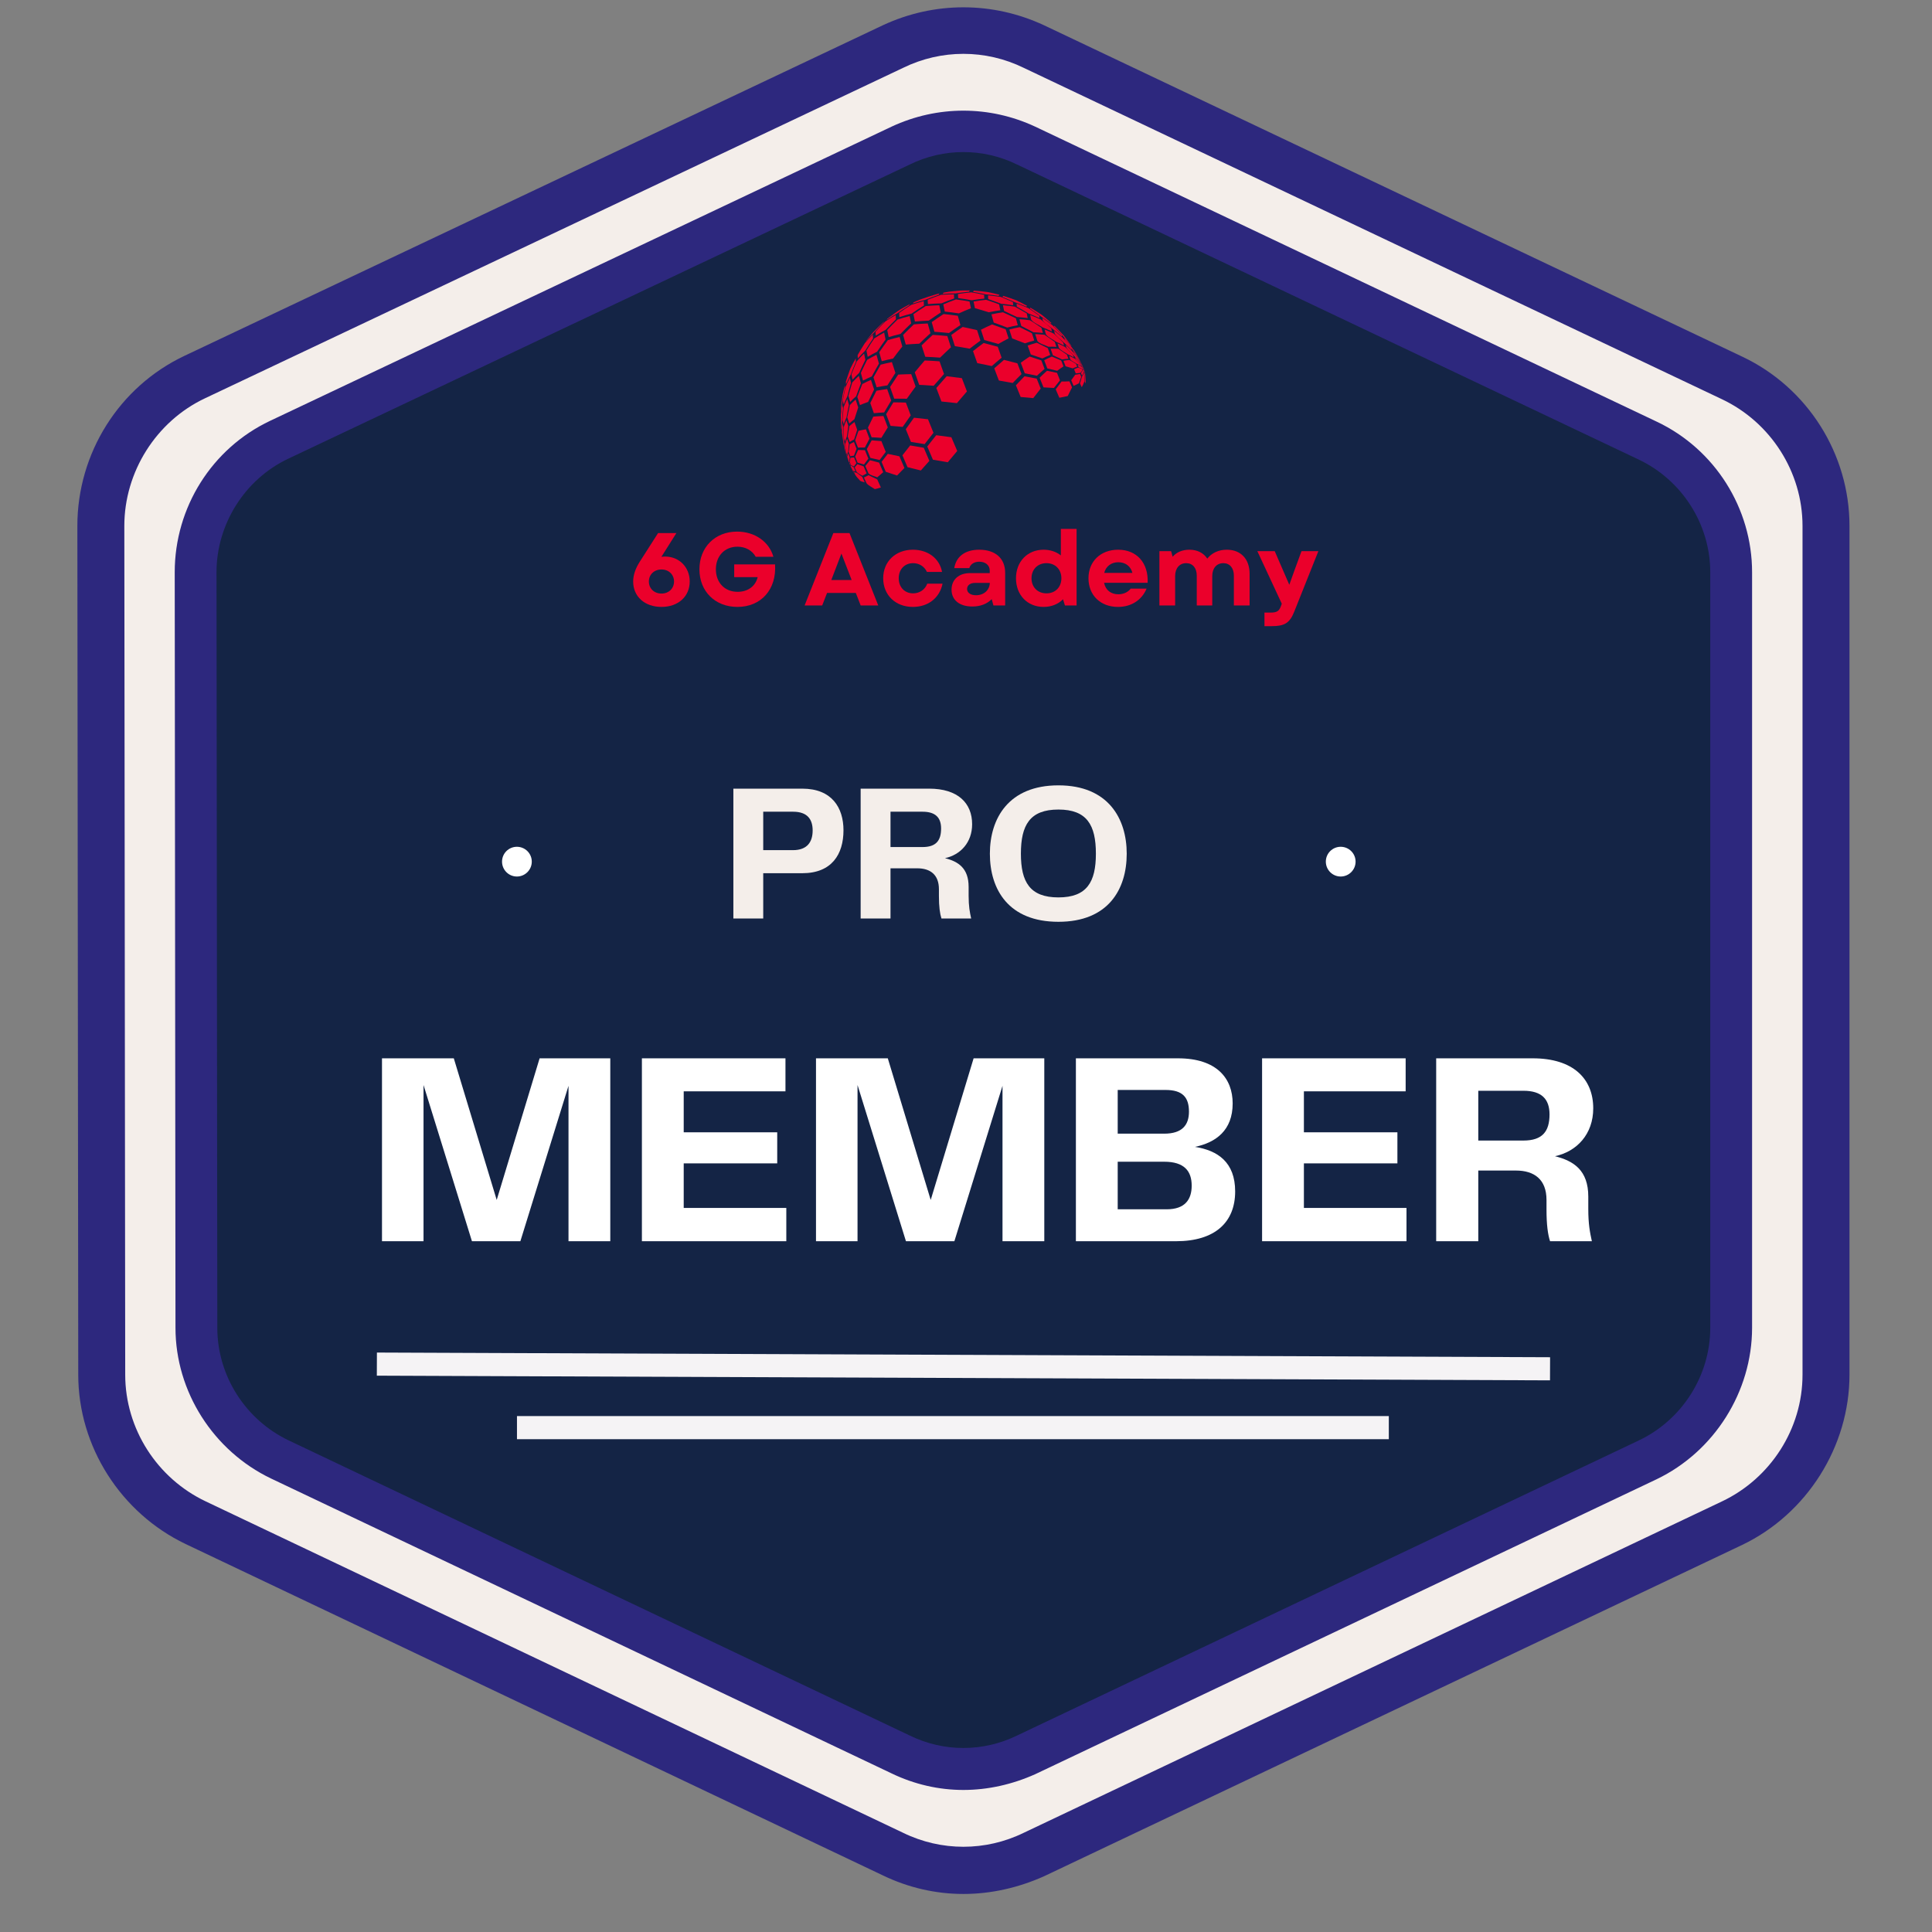 <svg xmlns="http://www.w3.org/2000/svg" xmlns:xlink="http://www.w3.org/1999/xlink" width="250" zoomAndPan="magnify" viewBox="0 0 187.5 187.5" height="250" preserveAspectRatio="xMidYMid meet" version="1.0"><rect x="0" y="0" width="187.5" height="187.5" fill="#808080" stroke="none"/><defs><g/><clipPath id="e62fcfeec0"><path d="M 7.508 0 L 179.551 0 L 179.551 184 L 7.508 184 Z M 7.508 0 " clip-rule="nonzero"/></clipPath><clipPath id="7fce24c14d"><path d="M 16.957 10.105 L 170.297 10.105 L 170.297 173.918 L 16.957 173.918 Z M 16.957 10.105 " clip-rule="nonzero"/></clipPath><clipPath id="679d56049b"><path d="M 125.457 78.965 L 134.434 78.965 L 134.434 87.941 L 125.457 87.941 Z M 125.457 78.965 " clip-rule="nonzero"/></clipPath><clipPath id="933ba5910f"><path d="M 45.508 78.965 L 54.484 78.965 L 54.484 87.941 L 45.508 87.941 Z M 45.508 78.965 " clip-rule="nonzero"/></clipPath><clipPath id="47d4a693bc"><path d="M 88 28.188 L 92 28.188 L 92 30 L 88 30 Z M 88 28.188 " clip-rule="nonzero"/></clipPath><clipPath id="a350c4e57a"><path d="M 104 35 L 105.531 35 L 105.531 36 L 104 36 Z M 104 35 " clip-rule="nonzero"/></clipPath><clipPath id="2ecec5dc25"><path d="M 104 33 L 105.531 33 L 105.531 36 L 104 36 Z M 104 33 " clip-rule="nonzero"/></clipPath><clipPath id="2d94d575be"><path d="M 97 28.188 L 100 28.188 L 100 30 L 97 30 Z M 97 28.188 " clip-rule="nonzero"/></clipPath><clipPath id="a80fa307f1"><path d="M 94 28.188 L 98 28.188 L 98 29 L 94 29 Z M 94 28.188 " clip-rule="nonzero"/></clipPath><clipPath id="5c277ef727"><path d="M 91 28.188 L 95 28.188 L 95 29 L 91 29 Z M 91 28.188 " clip-rule="nonzero"/></clipPath><clipPath id="4dd8932dbd"><path d="M 104 35 L 105.531 35 L 105.531 36 L 104 36 Z M 104 35 " clip-rule="nonzero"/></clipPath><clipPath id="ca738e02b3"><path d="M 95 28.188 L 99 28.188 L 99 30 L 95 30 Z M 95 28.188 " clip-rule="nonzero"/></clipPath><clipPath id="12274c8feb"><path d="M 92 28.188 L 96 28.188 L 96 30 L 92 30 Z M 92 28.188 " clip-rule="nonzero"/></clipPath><clipPath id="9166830b04"><path d="M 90 28.188 L 93 28.188 L 93 30 L 90 30 Z M 90 28.188 " clip-rule="nonzero"/></clipPath><clipPath id="5a4d2e25c0"><path d="M 81.594 37 L 83 37 L 83 40 L 81.594 40 Z M 81.594 37 " clip-rule="nonzero"/></clipPath><clipPath id="0bfb896e1d"><path d="M 104 34 L 105.531 34 L 105.531 36 L 104 36 Z M 104 34 " clip-rule="nonzero"/></clipPath><clipPath id="49c3f7b239"><path d="M 81.594 36 L 83 36 L 83 40 L 81.594 40 Z M 81.594 36 " clip-rule="nonzero"/></clipPath><clipPath id="95b8012957"><path d="M 81.594 39 L 82 39 L 82 42 L 81.594 42 Z M 81.594 39 " clip-rule="nonzero"/></clipPath><clipPath id="27e36d3c10"><path d="M 104 35 L 105.531 35 L 105.531 36 L 104 36 Z M 104 35 " clip-rule="nonzero"/></clipPath><clipPath id="a194edcbb8"><path d="M 81.594 38 L 83 38 L 83 42 L 81.594 42 Z M 81.594 38 " clip-rule="nonzero"/></clipPath><clipPath id="0af36023fb"><path d="M 81.594 41 L 82 41 L 82 44 L 81.594 44 Z M 81.594 41 " clip-rule="nonzero"/></clipPath><clipPath id="e2c08cf03f"><path d="M 81.594 43 L 83 43 L 83 44 L 81.594 44 Z M 81.594 43 " clip-rule="nonzero"/></clipPath><clipPath id="2908c34e4a"><path d="M 104 34 L 105.531 34 L 105.531 36 L 104 36 Z M 104 34 " clip-rule="nonzero"/></clipPath><clipPath id="9d75b2aa3e"><path d="M 81.594 40 L 83 40 L 83 43 L 81.594 43 Z M 81.594 40 " clip-rule="nonzero"/></clipPath><clipPath id="4802a4f40c"><path d="M 81.594 42 L 83 42 L 83 45 L 81.594 45 Z M 81.594 42 " clip-rule="nonzero"/></clipPath><clipPath id="a3b68f85a8"><path d="M 105 35 L 105.531 35 L 105.531 36 L 105 36 Z M 105 35 " clip-rule="nonzero"/></clipPath><clipPath id="11589da2ca"><path d="M 104 35 L 105.531 35 L 105.531 36 L 104 36 Z M 104 35 " clip-rule="nonzero"/></clipPath><clipPath id="5bbd81c742"><path d="M 105 35 L 105.531 35 L 105.531 36 L 105 36 Z M 105 35 " clip-rule="nonzero"/></clipPath><clipPath id="80edfb03f9"><path d="M 104 35 L 105.531 35 L 105.531 37 L 104 37 Z M 104 35 " clip-rule="nonzero"/></clipPath><clipPath id="cf5df4653a"><path d="M 104 35 L 105.531 35 L 105.531 37 L 104 37 Z M 104 35 " clip-rule="nonzero"/></clipPath><clipPath id="ac878ec57c"><path d="M 105 35 L 105.531 35 L 105.531 37 L 105 37 Z M 105 35 " clip-rule="nonzero"/></clipPath><clipPath id="cbb853feb2"><path d="M 104 36 L 105.531 36 L 105.531 38 L 104 38 Z M 104 36 " clip-rule="nonzero"/></clipPath><clipPath id="3b510d066a"><path d="M 83 46 L 86 46 L 86 47.637 L 83 47.637 Z M 83 46 " clip-rule="nonzero"/></clipPath><clipPath id="9aed0bef71"><path d="M 105 35 L 105.531 35 L 105.531 38 L 105 38 Z M 105 35 " clip-rule="nonzero"/></clipPath><clipPath id="ddae36e39a"><path d="M 105 35 L 105.531 35 L 105.531 37 L 105 37 Z M 105 35 " clip-rule="nonzero"/></clipPath></defs><path fill="#f4eeea" d="M 86.621 4.516 L 18.859 36.59 C 13.355 39.258 9.828 44.848 9.828 51.039 L 9.914 133.418 C 9.914 139.523 13.441 145.199 19.031 147.777 L 86.707 179.938 C 91.004 182.004 96.078 182.004 100.379 179.938 L 168.141 147.777 C 173.73 145.113 177.254 139.523 177.254 133.332 L 177.254 50.953 C 177.254 44.762 173.73 39.172 168.141 36.59 L 100.293 4.516 C 95.992 2.453 91.004 2.453 86.621 4.516 Z M 86.621 4.516 " fill-opacity="1" fill-rule="nonzero"/><g clip-path="url(#e62fcfeec0)"><path fill="#2d287e" d="M 93.5 183.809 C 90.832 183.809 88.168 183.207 85.676 182.004 L 18 149.84 C 11.723 146.832 7.594 140.383 7.594 133.418 L 7.508 51.039 C 7.508 43.988 11.551 37.535 17.914 34.527 L 85.676 2.453 C 90.66 0.129 96.336 0.129 101.324 2.453 L 169.086 34.613 C 175.449 37.621 179.492 44.074 179.492 51.039 L 179.492 133.418 C 179.492 140.383 175.363 146.918 169.086 149.93 L 101.324 182.09 C 98.832 183.207 96.164 183.809 93.5 183.809 Z M 87.652 6.582 L 19.891 38.656 C 15.16 40.891 12.066 45.793 12.066 51.039 L 12.152 133.418 C 12.152 138.664 15.246 143.477 19.977 145.715 L 87.652 177.875 C 91.348 179.68 95.648 179.68 99.348 177.875 L 167.109 145.715 C 171.836 143.477 174.934 138.664 174.934 133.418 L 174.934 51.039 C 174.934 45.793 171.836 40.977 167.109 38.742 L 99.348 6.582 C 95.648 4.773 91.348 4.773 87.652 6.582 Z M 87.652 6.582 " fill-opacity="1" fill-rule="nonzero"/></g><path fill="#142445" d="M 87.375 14.125 L 27.059 42.676 C 22.16 45.051 19.023 50.023 19.023 55.535 L 19.098 128.863 C 19.098 134.297 22.238 139.348 27.211 141.645 L 87.449 170.273 C 91.277 172.109 95.793 172.109 99.621 170.273 L 159.934 141.645 C 164.91 139.273 168.051 134.297 168.051 128.785 L 168.051 55.461 C 168.051 49.949 164.91 44.973 159.934 42.676 L 99.543 14.125 C 95.715 12.289 91.277 12.289 87.375 14.125 Z M 87.375 14.125 " fill-opacity="1" fill-rule="nonzero"/><g clip-path="url(#7fce24c14d)"><path fill="#2d287e" d="M 93.496 173.715 C 91.125 173.715 88.75 173.18 86.531 172.109 L 26.293 143.484 C 20.707 140.805 17.031 135.062 17.031 128.863 L 16.957 55.535 C 16.957 49.258 20.551 43.52 26.215 40.84 L 86.531 12.289 C 90.973 10.223 96.023 10.223 100.461 12.289 L 160.777 40.918 C 166.441 43.594 170.039 49.336 170.039 55.535 L 170.039 128.863 C 170.039 135.062 166.363 140.879 160.777 143.559 L 100.461 172.188 C 98.242 173.18 95.871 173.715 93.496 173.715 Z M 88.293 15.965 L 27.977 44.516 C 23.766 46.504 21.012 50.867 21.012 55.535 L 21.09 128.863 C 21.09 133.531 23.844 137.82 28.055 139.809 L 88.293 168.434 C 91.582 170.043 95.41 170.043 98.703 168.434 L 159.016 139.809 C 163.227 137.82 165.98 133.531 165.98 128.863 L 165.98 55.535 C 165.98 50.867 163.227 46.582 159.016 44.59 L 98.703 15.965 C 95.41 14.355 91.582 14.355 88.293 15.965 Z M 88.293 15.965 " fill-opacity="1" fill-rule="nonzero"/></g><g clip-path="url(#679d56049b)"><path fill="#142445" d="M 133.516 88.281 L 126.715 88.281 C 126.02 88.281 125.457 87.719 125.457 87.023 L 125.457 80.223 C 125.457 79.527 126.02 78.965 126.715 78.965 L 133.516 78.965 C 134.207 78.965 134.773 79.527 134.773 80.223 L 134.773 87.023 C 134.773 87.719 134.207 88.281 133.516 88.281 " fill-opacity="1" fill-rule="nonzero"/></g><path fill="#ffffff" d="M 131.559 83.621 C 131.559 84.418 130.91 85.066 130.113 85.066 C 129.316 85.066 128.672 84.418 128.672 83.621 C 128.672 82.824 129.316 82.18 130.113 82.18 C 130.91 82.18 131.559 82.824 131.559 83.621 " fill-opacity="1" fill-rule="nonzero"/><path stroke-linecap="butt" transform="matrix(0.748, 0.003, -0.003, 0.748, 36.579, 131.263)" fill="none" stroke-linejoin="miter" d="M 0.001 1.502 L 152.215 1.498 " stroke="#f5f3f5" stroke-width="3" stroke-opacity="1" stroke-miterlimit="4"/><path stroke-linecap="butt" transform="matrix(0.748, 0, 0, 0.748, 50.171, 137.43)" fill="none" stroke-linejoin="miter" d="M 0.001 1.499 L 113.12 1.499 " stroke="#f5f3f5" stroke-width="3" stroke-opacity="1" stroke-miterlimit="4"/><g clip-path="url(#933ba5910f)"><path fill="#142445" d="M 53.566 88.281 L 46.766 88.281 C 46.07 88.281 45.508 87.719 45.508 87.023 L 45.508 80.223 C 45.508 79.527 46.07 78.965 46.766 78.965 L 53.566 78.965 C 54.262 78.965 54.824 79.527 54.824 80.223 L 54.824 87.023 C 54.824 87.719 54.262 88.281 53.566 88.281 " fill-opacity="1" fill-rule="nonzero"/></g><path fill="#ffffff" d="M 51.609 83.621 C 51.609 84.418 50.961 85.066 50.164 85.066 C 49.367 85.066 48.723 84.418 48.723 83.621 C 48.723 82.824 49.367 82.18 50.164 82.18 C 50.961 82.18 51.609 82.824 51.609 83.621 " fill-opacity="1" fill-rule="nonzero"/><g clip-path="url(#47d4a693bc)"><path fill="#eb002b" d="M 88.598 29.457 C 88.617 29.391 88.648 29.348 88.688 29.328 L 89.23 29.094 C 89.738 28.91 90.426 28.68 90.945 28.535 L 91.203 28.477 C 91.16 28.492 91.125 28.535 91.105 28.605 C 90.715 28.742 90.195 28.926 89.812 29.09 C 89.445 29.191 88.957 29.332 88.598 29.457 " fill-opacity="1" fill-rule="nonzero"/></g><path fill="#eb002b" d="M 86.055 31.039 C 86.07 30.992 86.094 30.953 86.121 30.934 L 86.129 30.926 C 87.152 30.16 87.176 30.145 87.75 29.816 L 88.32 29.508 C 88.281 29.527 88.25 29.57 88.23 29.637 C 87.879 29.859 87.41 30.164 87.074 30.41 C 86.762 30.594 86.352 30.836 86.055 31.039 " fill-opacity="1" fill-rule="nonzero"/><g clip-path="url(#a350c4e57a)"><path fill="#eb002b" d="M 104.949 35.273 L 104.961 35.281 L 105.199 35.852 L 104.949 35.273 " fill-opacity="1" fill-rule="nonzero"/></g><g clip-path="url(#2ecec5dc25)"><path fill="#eb002b" d="M 104.176 33.93 C 104.18 33.914 104.188 33.906 104.195 33.906 C 104.398 34.246 104.664 34.703 104.844 35.055 L 105.199 35.852 L 104.832 35.074 C 104.641 34.727 104.383 34.266 104.176 33.93 " fill-opacity="1" fill-rule="nonzero"/></g><path fill="#eb002b" d="M 102.285 31.668 C 102.293 31.637 102.305 31.621 102.324 31.613 C 102.598 31.887 102.961 32.254 103.219 32.539 C 103.453 32.848 103.758 33.254 103.977 33.57 C 103.969 33.574 103.961 33.582 103.957 33.598 C 103.723 33.301 103.41 32.906 103.16 32.621 C 102.902 32.332 102.555 31.945 102.285 31.668 " fill-opacity="1" fill-rule="nonzero"/><path fill="#eb002b" d="M 99.949 29.945 C 99.961 29.902 99.984 29.875 100.008 29.867 C 100.34 30.066 100.781 30.332 101.098 30.551 C 101.387 30.785 101.766 31.102 102.039 31.348 C 102.02 31.355 102.008 31.375 101.996 31.406 C 101.703 31.184 101.305 30.891 100.996 30.691 C 100.684 30.461 100.27 30.16 99.949 29.945 " fill-opacity="1" fill-rule="nonzero"/><g clip-path="url(#2d94d575be)"><path fill="#eb002b" d="M 97.293 28.816 C 97.312 28.762 97.336 28.727 97.371 28.715 C 97.742 28.832 98.238 28.992 98.602 29.133 C 98.926 29.289 99.359 29.504 99.676 29.68 C 99.648 29.688 99.625 29.715 99.613 29.762 C 99.27 29.621 98.812 29.438 98.461 29.32 C 98.113 29.164 97.648 28.957 97.293 28.816 " fill-opacity="1" fill-rule="nonzero"/></g><g clip-path="url(#a80fa307f1)"><path fill="#eb002b" d="M 94.438 28.328 C 94.457 28.262 94.484 28.223 94.527 28.207 C 94.91 28.238 95.426 28.281 95.805 28.336 L 95.859 28.344 C 96.203 28.414 96.664 28.516 97.004 28.609 C 96.969 28.621 96.941 28.656 96.922 28.715 C 96.551 28.66 96.051 28.594 95.672 28.566 C 95.301 28.488 94.809 28.383 94.438 28.328 " fill-opacity="1" fill-rule="nonzero"/></g><g clip-path="url(#5c277ef727)"><path fill="#eb002b" d="M 91.496 28.523 C 91.516 28.457 91.551 28.414 91.594 28.395 L 92.098 28.309 C 92.395 28.277 92.785 28.223 93.082 28.207 L 93.445 28.188 L 94.141 28.191 C 94.098 28.207 94.066 28.246 94.047 28.312 C 93.656 28.352 93.137 28.406 92.75 28.473 C 92.375 28.48 91.871 28.492 91.496 28.523 " fill-opacity="1" fill-rule="nonzero"/></g><path fill="#eb002b" d="M 84.039 33.125 C 84.051 33.094 84.062 33.07 84.074 33.051 C 84.27 32.812 84.523 32.484 84.73 32.254 C 85.051 31.926 85.48 31.492 85.816 31.188 C 85.793 31.207 85.773 31.242 85.758 31.293 C 85.473 31.582 85.094 31.973 84.824 32.281 C 84.582 32.527 84.262 32.859 84.039 33.125 " fill-opacity="1" fill-rule="nonzero"/><g clip-path="url(#4dd8932dbd)"><path fill="#eb002b" d="M 104.938 35.312 C 104.938 35.305 104.938 35.297 104.938 35.289 L 105.199 35.852 L 104.938 35.312 " fill-opacity="1" fill-rule="nonzero"/></g><path fill="#eb002b" d="M 103.312 32.945 C 103.309 32.895 103.305 32.855 103.309 32.82 C 103.547 33.109 103.863 33.5 104.086 33.805 C 104.293 34.141 104.562 34.59 104.754 34.934 C 104.754 34.945 104.754 34.957 104.754 34.969 C 104.562 34.664 104.305 34.258 104.094 33.965 C 103.863 33.656 103.461 33.301 103.312 32.945 " fill-opacity="1" fill-rule="nonzero"/><path fill="#eb002b" d="M 101.188 31.078 C 101.18 30.992 101.176 30.918 101.176 30.863 C 101.477 31.07 101.875 31.355 102.16 31.582 C 102.434 31.863 102.793 32.238 103.051 32.531 C 103.051 32.566 103.051 32.613 103.059 32.668 C 102.801 32.441 102.453 32.141 102.18 31.938 C 101.887 31.676 101.375 31.422 101.188 31.078 " fill-opacity="1" fill-rule="nonzero"/><path fill="#eb002b" d="M 98.68 29.758 C 98.668 29.641 98.664 29.543 98.664 29.461 C 99.012 29.586 99.469 29.758 99.805 29.906 C 100.125 30.121 100.551 30.414 100.863 30.645 C 100.859 30.703 100.863 30.777 100.875 30.871 C 100.566 30.73 100.148 30.543 99.832 30.43 C 99.488 30.223 99.031 29.949 98.68 29.758 " fill-opacity="1" fill-rule="nonzero"/><g clip-path="url(#ca738e02b3)"><path fill="#eb002b" d="M 95.91 29.027 C 95.895 28.883 95.887 28.766 95.891 28.668 C 96.266 28.707 96.762 28.758 97.133 28.82 C 97.488 28.965 97.961 29.16 98.309 29.32 C 98.309 29.402 98.312 29.504 98.324 29.625 C 97.98 29.57 97.516 29.508 97.164 29.48 C 96.793 29.34 96.289 29.152 95.91 29.027 " fill-opacity="1" fill-rule="nonzero"/></g><g clip-path="url(#12274c8feb)"><path fill="#eb002b" d="M 92.996 28.93 C 92.977 28.77 92.973 28.637 92.977 28.531 C 93.363 28.473 93.875 28.402 94.266 28.371 C 94.641 28.438 95.141 28.527 95.512 28.613 C 95.508 28.711 95.512 28.832 95.531 28.977 C 95.16 29.016 94.668 29.074 94.305 29.141 C 93.914 29.07 93.391 28.977 92.996 28.93 " fill-opacity="1" fill-rule="nonzero"/></g><g clip-path="url(#9166830b04)"><path fill="#eb002b" d="M 90.059 29.512 C 90.039 29.344 90.031 29.203 90.035 29.094 C 90.418 28.941 90.93 28.742 91.32 28.613 C 91.699 28.59 92.207 28.562 92.586 28.562 C 92.578 28.672 92.586 28.805 92.605 28.965 C 92.23 29.102 91.73 29.285 91.363 29.441 C 90.973 29.453 90.449 29.473 90.059 29.512 " fill-opacity="1" fill-rule="nonzero"/></g><path fill="#eb002b" d="M 87.285 30.777 C 87.266 30.613 87.262 30.477 87.266 30.363 C 87.609 30.125 88.07 29.805 88.43 29.59 C 88.793 29.469 89.281 29.316 89.652 29.223 C 89.645 29.336 89.652 29.477 89.672 29.645 C 89.309 29.871 88.824 30.18 88.477 30.43 C 88.117 30.523 87.637 30.656 87.285 30.777 " fill-opacity="1" fill-rule="nonzero"/><path fill="#eb002b" d="M 84.996 32.578 C 84.98 32.422 84.973 32.293 84.977 32.191 C 85.254 31.887 85.625 31.484 85.918 31.199 C 86.219 31.004 86.617 30.75 86.93 30.578 C 86.926 30.688 86.934 30.824 86.953 30.988 C 86.648 31.289 86.246 31.688 85.961 32 C 85.668 32.164 85.277 32.391 84.996 32.578 " fill-opacity="1" fill-rule="nonzero"/><path fill="#eb002b" d="M 83.254 34.789 C 83.238 34.656 83.234 34.543 83.238 34.453 C 83.441 34.102 83.711 33.637 83.934 33.301 C 84.16 33.043 84.469 32.707 84.715 32.469 C 84.707 32.57 84.715 32.699 84.73 32.852 C 84.496 33.195 84.188 33.66 83.973 34.02 C 83.75 34.246 83.457 34.547 83.254 34.789 " fill-opacity="1" fill-rule="nonzero"/><path fill="#eb002b" d="M 82.109 37.301 C 82.098 37.191 82.094 37.102 82.094 37.031 C 82.219 36.652 82.383 36.148 82.523 35.777 C 82.676 35.473 82.879 35.07 83.051 34.781 C 83.047 34.867 83.051 34.977 83.066 35.105 C 82.906 35.484 82.699 35.988 82.555 36.375 C 82.414 36.648 82.227 37.016 82.109 37.301 " fill-opacity="1" fill-rule="nonzero"/><g clip-path="url(#5a4d2e25c0)"><path fill="#eb002b" d="M 81.609 39.996 C 81.602 39.922 81.598 39.859 81.602 39.812 L 81.609 39.684 L 81.66 39.102 L 81.766 38.363 C 81.828 38.07 81.91 37.68 81.992 37.391 C 81.988 37.461 81.992 37.547 82.004 37.648 C 81.926 38.039 81.824 38.562 81.762 38.953 C 81.711 39.266 81.641 39.68 81.609 39.996 " fill-opacity="1" fill-rule="nonzero"/></g><g clip-path="url(#0bfb896e1d)"><path fill="#eb002b" d="M 104.215 34.238 C 104.211 34.23 104.211 34.227 104.207 34.219 C 104.199 34.18 104.191 34.145 104.188 34.113 C 104.387 34.41 104.652 34.809 104.832 35.117 L 105.199 35.852 L 104.855 35.219 C 104.668 34.922 104.355 34.559 104.215 34.238 " fill-opacity="1" fill-rule="nonzero"/></g><path fill="#eb002b" d="M 102.363 32.379 C 102.363 32.363 102.359 32.348 102.355 32.336 C 102.336 32.242 102.316 32.16 102.305 32.09 C 102.57 32.301 102.922 32.582 103.168 32.812 C 103.41 33.109 103.734 33.508 103.969 33.816 C 103.973 33.852 103.98 33.895 103.992 33.941 C 103.996 33.949 103.996 33.957 103.996 33.965 C 103.781 33.746 103.492 33.453 103.258 33.254 C 102.996 32.988 102.551 32.703 102.363 32.379 " fill-opacity="1" fill-rule="nonzero"/><path fill="#eb002b" d="M 100.07 31.016 C 100.066 30.992 100.062 30.969 100.055 30.945 C 100.023 30.812 100 30.688 99.98 30.578 C 100.293 30.699 100.711 30.867 101.012 31.012 C 101.316 31.262 101.723 31.598 102.02 31.859 C 102.031 31.938 102.051 32.023 102.074 32.121 C 102.078 32.137 102.078 32.152 102.082 32.168 C 101.812 32.039 101.449 31.867 101.164 31.762 C 100.84 31.531 100.301 31.34 100.07 31.016 " fill-opacity="1" fill-rule="nonzero"/><path fill="#eb002b" d="M 97.449 30.176 C 97.441 30.148 97.438 30.121 97.43 30.094 C 97.391 29.918 97.359 29.762 97.332 29.621 C 97.68 29.652 98.141 29.699 98.48 29.758 C 98.832 29.953 99.301 30.211 99.645 30.418 C 99.664 30.531 99.691 30.66 99.723 30.801 C 99.73 30.824 99.734 30.848 99.738 30.871 C 99.426 30.832 99.008 30.781 98.691 30.766 C 98.32 30.586 97.824 30.348 97.449 30.176 " fill-opacity="1" fill-rule="nonzero"/><path fill="#eb002b" d="M 94.617 29.906 C 94.609 29.875 94.602 29.84 94.594 29.809 C 94.547 29.605 94.512 29.426 94.484 29.262 C 94.844 29.203 95.332 29.125 95.699 29.094 C 96.078 29.223 96.59 29.395 96.965 29.539 C 96.988 29.684 97.023 29.844 97.062 30.02 C 97.07 30.051 97.074 30.078 97.082 30.109 C 96.742 30.16 96.285 30.23 95.949 30.305 C 95.551 30.18 95.02 30.016 94.617 29.906 " fill-opacity="1" fill-rule="nonzero"/><path fill="#eb002b" d="M 91.691 30.238 C 91.684 30.203 91.676 30.168 91.668 30.133 C 91.617 29.914 91.578 29.715 91.547 29.539 C 91.914 29.387 92.402 29.188 92.777 29.059 C 93.176 29.113 93.703 29.188 94.094 29.262 C 94.125 29.426 94.16 29.609 94.207 29.816 C 94.215 29.848 94.223 29.883 94.23 29.914 C 93.875 30.059 93.406 30.25 93.059 30.414 C 92.648 30.355 92.102 30.277 91.691 30.238 " fill-opacity="1" fill-rule="nonzero"/><path fill="#eb002b" d="M 88.797 31.203 C 88.785 31.168 88.777 31.133 88.77 31.094 C 88.719 30.871 88.68 30.672 88.648 30.492 C 89 30.246 89.477 29.926 89.844 29.703 C 90.238 29.672 90.762 29.633 91.156 29.625 C 91.188 29.805 91.227 30 91.277 30.223 C 91.285 30.258 91.293 30.293 91.301 30.328 C 90.949 30.559 90.477 30.871 90.137 31.117 C 89.734 31.137 89.195 31.164 88.797 31.203 " fill-opacity="1" fill-rule="nonzero"/><path fill="#eb002b" d="M 86.246 32.715 C 86.238 32.68 86.23 32.645 86.223 32.609 C 86.176 32.398 86.137 32.203 86.105 32.031 C 86.398 31.723 86.793 31.309 87.102 31.016 C 87.453 30.902 87.922 30.754 88.281 30.668 C 88.312 30.848 88.355 31.047 88.406 31.27 C 88.414 31.305 88.422 31.34 88.43 31.379 C 88.113 31.684 87.691 32.09 87.391 32.41 C 87.047 32.492 86.586 32.609 86.246 32.715 " fill-opacity="1" fill-rule="nonzero"/><path fill="#eb002b" d="M 84.211 34.633 C 84.203 34.598 84.195 34.566 84.191 34.535 C 84.148 34.344 84.113 34.172 84.086 34.016 C 84.309 33.66 84.609 33.188 84.852 32.844 C 85.133 32.664 85.512 32.426 85.805 32.273 C 85.836 32.441 85.875 32.633 85.922 32.844 C 85.93 32.879 85.938 32.914 85.945 32.949 C 85.691 33.301 85.359 33.77 85.121 34.133 C 84.844 34.273 84.477 34.465 84.211 34.633 " fill-opacity="1" fill-rule="nonzero"/><path fill="#eb002b" d="M 82.738 36.852 C 82.734 36.824 82.727 36.797 82.723 36.77 C 82.684 36.609 82.656 36.465 82.633 36.336 C 82.781 35.953 82.984 35.441 83.152 35.066 C 83.359 34.832 83.633 34.523 83.859 34.309 C 83.883 34.461 83.918 34.629 83.961 34.816 C 83.969 34.848 83.977 34.879 83.984 34.91 C 83.797 35.289 83.555 35.797 83.387 36.184 C 83.184 36.375 82.922 36.637 82.738 36.852 " fill-opacity="1" fill-rule="nonzero"/><g clip-path="url(#49c3f7b239)"><path fill="#eb002b" d="M 81.883 39.266 C 81.875 39.246 81.871 39.227 81.867 39.207 C 81.84 39.086 81.82 38.98 81.801 38.883 C 81.871 38.488 81.965 37.965 82.055 37.578 C 82.176 37.301 82.34 36.93 82.484 36.664 C 82.508 36.789 82.535 36.93 82.57 37.086 C 82.578 37.109 82.582 37.137 82.59 37.16 C 82.477 37.547 82.332 38.066 82.238 38.457 C 82.121 38.695 81.973 39.016 81.883 39.266 " fill-opacity="1" fill-rule="nonzero"/></g><g clip-path="url(#95b8012957)"><path fill="#eb002b" d="M 81.688 41.773 C 81.684 41.762 81.68 41.75 81.68 41.738 C 81.66 41.668 81.648 41.602 81.637 41.543 C 81.621 41.16 81.602 40.645 81.605 40.262 C 81.637 39.949 81.684 39.539 81.742 39.23 C 81.758 39.324 81.777 39.426 81.805 39.539 C 81.809 39.559 81.812 39.578 81.816 39.594 C 81.785 39.973 81.742 40.477 81.727 40.855 C 81.707 41.129 81.684 41.5 81.688 41.773 " fill-opacity="1" fill-rule="nonzero"/></g><g clip-path="url(#27e36d3c10)"><path fill="#eb002b" d="M 104.969 35.449 C 104.965 35.434 104.961 35.418 104.957 35.402 L 105.199 35.852 L 104.969 35.449 " fill-opacity="1" fill-rule="nonzero"/></g><path fill="#eb002b" d="M 103.496 33.734 C 103.469 33.637 103.445 33.543 103.422 33.457 C 103.641 33.664 103.934 33.941 104.137 34.164 C 104.336 34.449 104.602 34.828 104.785 35.117 C 104.793 35.145 104.801 35.172 104.809 35.199 C 104.645 34.988 104.422 34.715 104.234 34.523 C 104.02 34.281 103.66 34.012 103.496 33.734 " fill-opacity="1" fill-rule="nonzero"/><path fill="#eb002b" d="M 101.508 32.453 C 101.461 32.285 101.414 32.125 101.375 31.973 C 101.648 32.086 102.012 32.238 102.27 32.379 C 102.547 32.633 102.91 32.969 103.176 33.234 C 103.199 33.328 103.23 33.43 103.262 33.539 C 103.035 33.418 102.73 33.262 102.492 33.168 C 102.199 32.949 101.723 32.75 101.508 32.453 " fill-opacity="1" fill-rule="nonzero"/><path fill="#eb002b" d="M 99.117 31.637 C 99.051 31.402 98.988 31.184 98.934 30.98 C 99.246 31 99.66 31.031 99.965 31.082 C 100.301 31.297 100.742 31.586 101.07 31.812 C 101.113 31.969 101.16 32.141 101.211 32.316 C 100.938 32.285 100.57 32.25 100.293 32.246 C 99.941 32.062 99.473 31.812 99.117 31.637 " fill-opacity="1" fill-rule="nonzero"/><path fill="#eb002b" d="M 96.441 31.305 C 96.359 31.023 96.285 30.758 96.219 30.508 C 96.555 30.438 97 30.352 97.34 30.309 C 97.715 30.477 98.215 30.707 98.59 30.887 C 98.645 31.098 98.707 31.324 98.777 31.562 C 98.469 31.621 98.055 31.703 97.75 31.789 C 97.359 31.641 96.836 31.441 96.441 31.305 " fill-opacity="1" fill-rule="nonzero"/><path fill="#eb002b" d="M 90.684 32.199 C 90.586 31.867 90.5 31.555 90.422 31.262 C 90.766 31.02 91.223 30.699 91.578 30.477 C 91.992 30.52 92.543 30.582 92.953 30.645 C 93.031 30.93 93.113 31.23 93.207 31.547 C 92.871 31.773 92.422 32.078 92.098 32.32 C 91.672 32.277 91.109 32.227 90.684 32.199 " fill-opacity="1" fill-rule="nonzero"/><path fill="#eb002b" d="M 87.906 33.438 C 87.809 33.109 87.723 32.801 87.645 32.508 C 87.953 32.195 88.371 31.777 88.691 31.48 C 89.098 31.445 89.633 31.406 90.035 31.395 C 90.113 31.688 90.203 32.004 90.301 32.336 C 89.973 32.637 89.535 33.039 89.219 33.355 C 88.824 33.375 88.297 33.402 87.906 33.438 " fill-opacity="1" fill-rule="nonzero"/><path fill="#eb002b" d="M 85.574 35.051 C 85.484 34.746 85.402 34.457 85.332 34.184 C 85.578 33.828 85.91 33.352 86.168 33.004 C 86.512 32.906 86.965 32.781 87.309 32.707 C 87.387 32.996 87.473 33.305 87.57 33.633 C 87.293 33.977 86.93 34.441 86.672 34.797 C 86.34 34.867 85.898 34.961 85.574 35.051 " fill-opacity="1" fill-rule="nonzero"/><path fill="#eb002b" d="M 83.754 36.938 C 83.68 36.672 83.609 36.422 83.547 36.188 C 83.723 35.805 83.965 35.297 84.16 34.918 C 84.426 34.766 84.785 34.566 85.062 34.434 C 85.133 34.703 85.211 34.984 85.301 35.285 C 85.09 35.656 84.809 36.152 84.609 36.527 C 84.348 36.645 84.004 36.801 83.754 36.938 " fill-opacity="1" fill-rule="nonzero"/><path fill="#eb002b" d="M 82.508 39.012 C 82.445 38.801 82.391 38.602 82.34 38.41 C 82.445 38.023 82.59 37.508 82.711 37.121 C 82.898 36.922 83.148 36.652 83.352 36.473 C 83.41 36.703 83.48 36.945 83.555 37.203 C 83.41 37.578 83.219 38.078 83.086 38.457 C 82.906 38.617 82.668 38.832 82.508 39.012 " fill-opacity="1" fill-rule="nonzero"/><g clip-path="url(#a194edcbb8)"><path fill="#eb002b" d="M 81.883 41.172 C 81.84 41.027 81.801 40.891 81.77 40.762 C 81.797 40.383 81.836 39.883 81.879 39.508 C 81.977 39.27 82.105 38.949 82.227 38.719 C 82.273 38.898 82.328 39.09 82.387 39.293 C 82.312 39.652 82.215 40.137 82.156 40.496 C 82.066 40.695 81.949 40.965 81.883 41.172 " fill-opacity="1" fill-rule="nonzero"/></g><g clip-path="url(#0af36023fb)"><path fill="#eb002b" d="M 81.934 43.332 C 81.914 43.262 81.895 43.195 81.879 43.133 C 81.824 42.789 81.75 42.324 81.711 41.977 C 81.711 41.707 81.719 41.344 81.742 41.078 C 81.773 41.195 81.812 41.324 81.852 41.461 C 81.852 41.789 81.855 42.23 81.875 42.559 C 81.883 42.793 81.902 43.102 81.934 43.332 " fill-opacity="1" fill-rule="nonzero"/></g><g clip-path="url(#e2c08cf03f)"><path fill="#eb002b" d="M 82.027 43.742 L 81.973 43.547 L 81.949 43.445 C 81.961 43.496 81.977 43.555 81.996 43.613 L 82.094 43.969 C 82.074 43.902 82.047 43.812 82.027 43.742 " fill-opacity="1" fill-rule="nonzero"/></g><g clip-path="url(#2908c34e4a)"><path fill="#eb002b" d="M 104.391 34.848 C 104.367 34.777 104.348 34.711 104.328 34.648 C 104.5 34.844 104.73 35.105 104.883 35.316 L 105.199 35.852 L 104.934 35.473 C 104.773 35.281 104.516 35.059 104.391 34.848 " fill-opacity="1" fill-rule="nonzero"/></g><path fill="#eb002b" d="M 102.773 33.773 C 102.723 33.621 102.672 33.469 102.629 33.324 C 102.859 33.422 103.164 33.559 103.379 33.684 C 103.609 33.91 103.914 34.215 104.133 34.449 C 104.156 34.523 104.18 34.602 104.207 34.68 C 104.031 34.578 103.793 34.445 103.602 34.371 C 103.355 34.191 102.957 34.02 102.773 33.773 " fill-opacity="1" fill-rule="nonzero"/><path fill="#eb002b" d="M 100.684 33.105 C 100.605 32.871 100.531 32.645 100.465 32.426 C 100.738 32.438 101.102 32.453 101.367 32.488 C 101.668 32.691 102.07 32.969 102.363 33.18 C 102.414 33.336 102.465 33.496 102.52 33.664 C 102.289 33.648 101.977 33.637 101.746 33.652 C 101.426 33.484 100.918 33.375 100.684 33.105 " fill-opacity="1" fill-rule="nonzero"/><path fill="#eb002b" d="M 98.23 32.844 C 98.129 32.543 98.039 32.258 97.953 31.98 C 98.254 31.902 98.656 31.801 98.965 31.75 C 99.32 31.922 99.797 32.16 100.148 32.34 C 100.219 32.566 100.297 32.801 100.375 33.047 C 100.102 33.117 99.738 33.223 99.473 33.32 C 99.098 33.176 98.602 32.98 98.23 32.844 " fill-opacity="1" fill-rule="nonzero"/><path fill="#eb002b" d="M 95.523 33 C 95.406 32.656 95.301 32.32 95.199 32 C 95.52 31.84 95.949 31.629 96.277 31.488 C 96.676 31.625 97.203 31.809 97.598 31.957 C 97.688 32.238 97.781 32.535 97.883 32.84 C 97.582 32.996 97.18 33.207 96.891 33.379 C 96.48 33.262 95.934 33.109 95.523 33 " fill-opacity="1" fill-rule="nonzero"/><path fill="#eb002b" d="M 92.672 33.594 C 92.551 33.219 92.434 32.855 92.324 32.508 C 92.652 32.27 93.09 31.953 93.426 31.73 C 93.848 31.82 94.406 31.938 94.824 32.039 C 94.926 32.363 95.035 32.703 95.152 33.055 C 94.836 33.285 94.414 33.594 94.109 33.84 C 93.68 33.762 93.105 33.66 92.672 33.594 " fill-opacity="1" fill-rule="nonzero"/><path fill="#eb002b" d="M 89.797 34.625 C 89.672 34.242 89.551 33.871 89.441 33.52 C 89.762 33.207 90.191 32.797 90.523 32.5 C 90.949 32.527 91.516 32.566 91.938 32.613 C 92.047 32.961 92.164 33.328 92.289 33.703 C 91.969 34 91.547 34.398 91.234 34.707 C 90.805 34.676 90.23 34.641 89.797 34.625 " fill-opacity="1" fill-rule="nonzero"/><path fill="#eb002b" d="M 85.078 37.582 C 84.965 37.25 84.863 36.934 84.77 36.625 C 84.977 36.254 85.254 35.758 85.469 35.391 C 85.797 35.309 86.23 35.203 86.559 35.141 C 86.664 35.48 86.777 35.828 86.898 36.191 C 86.66 36.551 86.348 37.035 86.121 37.402 C 85.805 37.449 85.387 37.516 85.078 37.582 " fill-opacity="1" fill-rule="nonzero"/><path fill="#eb002b" d="M 83.461 39.312 C 83.371 39.035 83.285 38.77 83.203 38.516 C 83.344 38.141 83.535 37.641 83.688 37.27 C 83.938 37.141 84.27 36.973 84.527 36.867 C 84.621 37.168 84.723 37.48 84.832 37.805 C 84.652 38.164 84.418 38.645 84.25 39.008 C 84.012 39.094 83.691 39.207 83.461 39.312 " fill-opacity="1" fill-rule="nonzero"/><path fill="#eb002b" d="M 82.422 41.105 C 82.352 40.898 82.289 40.699 82.227 40.512 C 82.297 40.152 82.395 39.672 82.477 39.312 C 82.641 39.145 82.859 38.926 83.039 38.777 C 83.117 39.023 83.199 39.281 83.289 39.547 C 83.176 39.891 83.023 40.344 82.918 40.688 C 82.766 40.805 82.559 40.965 82.422 41.105 " fill-opacity="1" fill-rule="nonzero"/><g clip-path="url(#9d75b2aa3e)"><path fill="#eb002b" d="M 82.012 42.883 C 81.969 42.758 81.93 42.637 81.895 42.523 C 81.887 42.195 81.883 41.762 81.891 41.434 C 81.957 41.234 82.051 40.969 82.145 40.777 C 82.203 40.961 82.262 41.148 82.328 41.344 C 82.281 41.648 82.223 42.055 82.188 42.363 C 82.125 42.516 82.047 42.723 82.012 42.883 " fill-opacity="1" fill-rule="nonzero"/></g><g clip-path="url(#4802a4f40c)"><path fill="#eb002b" d="M 82.219 44.367 C 82.195 44.293 82.16 44.195 82.137 44.121 L 82.117 44.059 L 81.98 43.539 C 81.949 43.316 81.91 43.016 81.902 42.789 C 81.934 42.891 81.969 43 82.008 43.113 C 82.035 43.367 82.074 43.707 82.117 43.961 C 82.148 44.082 82.18 44.25 82.219 44.367 " fill-opacity="1" fill-rule="nonzero"/></g><g clip-path="url(#a3b68f85a8)"><path fill="#eb002b" d="M 105.039 35.656 C 105.031 35.633 105.023 35.613 105.016 35.59 L 105.199 35.852 L 105.039 35.656 " fill-opacity="1" fill-rule="nonzero"/></g><path fill="#eb002b" d="M 103.883 34.895 C 103.84 34.77 103.797 34.652 103.758 34.535 C 103.934 34.613 104.172 34.727 104.336 34.832 C 104.504 35.012 104.727 35.246 104.883 35.43 C 104.895 35.465 104.906 35.5 104.922 35.535 C 104.801 35.457 104.637 35.352 104.504 35.305 C 104.316 35.18 104.023 35.066 103.883 34.895 " fill-opacity="1" fill-rule="nonzero"/><path fill="#eb002b" d="M 102.184 34.477 C 102.105 34.262 102.031 34.055 101.961 33.848 C 102.184 33.84 102.488 33.832 102.711 33.852 C 102.965 34.02 103.297 34.246 103.547 34.422 C 103.59 34.551 103.637 34.684 103.688 34.82 C 103.504 34.828 103.258 34.848 103.078 34.883 C 102.809 34.762 102.453 34.598 102.184 34.477 " fill-opacity="1" fill-rule="nonzero"/><path fill="#eb002b" d="M 100.039 34.398 C 99.934 34.105 99.832 33.82 99.734 33.539 C 99.996 33.449 100.348 33.328 100.621 33.262 C 100.941 33.418 101.367 33.625 101.688 33.785 C 101.762 34 101.84 34.223 101.922 34.449 C 101.691 34.543 101.383 34.672 101.16 34.785 C 100.824 34.672 100.375 34.516 100.039 34.398 " fill-opacity="1" fill-rule="nonzero"/><path fill="#eb002b" d="M 94.844 35.242 C 94.699 34.844 94.559 34.453 94.43 34.074 C 94.734 33.832 95.145 33.516 95.461 33.289 C 95.871 33.395 96.422 33.539 96.832 33.652 C 96.949 34 97.078 34.352 97.207 34.715 C 96.918 34.953 96.531 35.277 96.254 35.527 C 95.828 35.438 95.266 35.324 94.844 35.242 " fill-opacity="1" fill-rule="nonzero"/><path fill="#eb002b" d="M 89.207 37.348 C 89.055 36.934 88.914 36.527 88.777 36.133 C 89.062 35.785 89.445 35.32 89.742 34.984 C 90.176 35.004 90.75 35.031 91.18 35.066 C 91.32 35.465 91.465 35.875 91.617 36.297 C 91.312 36.637 90.91 37.094 90.613 37.438 C 90.191 37.41 89.629 37.371 89.207 37.348 " fill-opacity="1" fill-rule="nonzero"/><path fill="#eb002b" d="M 86.781 38.688 C 86.645 38.301 86.508 37.922 86.383 37.555 C 86.617 37.191 86.93 36.711 87.172 36.352 C 87.551 36.336 88.055 36.312 88.434 36.309 C 88.57 36.703 88.711 37.105 88.859 37.516 C 88.602 37.871 88.258 38.34 88.004 38.699 C 87.637 38.691 87.148 38.684 86.781 38.688 " fill-opacity="1" fill-rule="nonzero"/><path fill="#eb002b" d="M 84.809 40.102 C 84.688 39.766 84.57 39.438 84.461 39.117 C 84.637 38.758 84.875 38.277 85.059 37.922 C 85.371 37.867 85.785 37.797 86.098 37.758 C 86.223 38.117 86.355 38.492 86.492 38.871 C 86.285 39.215 86.008 39.68 85.805 40.027 C 85.504 40.043 85.105 40.07 84.809 40.102 " fill-opacity="1" fill-rule="nonzero"/><path fill="#eb002b" d="M 82.461 42.902 C 82.395 42.719 82.328 42.539 82.27 42.363 C 82.312 42.062 82.375 41.656 82.434 41.355 C 82.574 41.23 82.77 41.066 82.926 40.961 C 83.012 41.207 83.102 41.457 83.191 41.715 C 83.102 41.996 82.977 42.371 82.891 42.652 C 82.758 42.719 82.578 42.812 82.461 42.902 " fill-opacity="1" fill-rule="nonzero"/><path fill="#eb002b" d="M 82.211 44.16 C 82.18 44.074 82.148 43.988 82.121 43.902 C 82.09 43.652 82.051 43.316 82.039 43.066 C 82.078 42.918 82.141 42.715 82.211 42.574 C 82.266 42.738 82.328 42.906 82.387 43.078 C 82.359 43.305 82.324 43.605 82.309 43.832 C 82.27 43.926 82.223 44.059 82.211 44.16 " fill-opacity="1" fill-rule="nonzero"/><path fill="#eb002b" d="M 82.309 44.625 C 82.285 44.562 82.258 44.484 82.238 44.426 L 82.152 44.098 C 82.176 44.168 82.203 44.242 82.23 44.316 C 82.262 44.43 82.293 44.586 82.336 44.699 L 82.309 44.625 " fill-opacity="1" fill-rule="nonzero"/><g clip-path="url(#11589da2ca)"><path fill="#eb002b" d="M 104.672 35.617 C 104.641 35.539 104.609 35.461 104.582 35.387 C 104.707 35.441 104.871 35.52 104.977 35.602 L 105.199 35.852 L 105.047 35.789 C 104.934 35.738 104.754 35.707 104.672 35.617 " fill-opacity="1" fill-rule="nonzero"/></g><path fill="#eb002b" d="M 103.414 35.547 C 103.344 35.367 103.277 35.188 103.211 35.012 C 103.387 34.98 103.621 34.941 103.801 34.934 C 103.992 35.051 104.242 35.199 104.434 35.316 C 104.465 35.406 104.5 35.5 104.535 35.59 C 104.406 35.629 104.23 35.688 104.109 35.75 C 103.898 35.691 103.621 35.609 103.414 35.547 " fill-opacity="1" fill-rule="nonzero"/><path fill="#eb002b" d="M 101.641 35.758 C 101.539 35.488 101.438 35.219 101.34 34.957 C 101.559 34.844 101.852 34.699 102.082 34.605 C 102.355 34.719 102.719 34.871 102.988 34.988 C 103.059 35.176 103.133 35.367 103.207 35.559 C 103.023 35.68 102.777 35.848 102.605 35.984 C 102.316 35.918 101.93 35.828 101.641 35.758 " fill-opacity="1" fill-rule="nonzero"/><path fill="#eb002b" d="M 99.453 36.227 C 99.32 35.883 99.191 35.539 99.066 35.203 C 99.32 35.02 99.66 34.777 99.926 34.605 C 100.266 34.715 100.719 34.863 101.059 34.973 C 101.16 35.246 101.266 35.523 101.375 35.805 C 101.148 36 100.848 36.262 100.633 36.465 C 100.277 36.395 99.805 36.301 99.453 36.227 " fill-opacity="1" fill-rule="nonzero"/><path fill="#eb002b" d="M 96.941 36.93 C 96.789 36.531 96.641 36.137 96.492 35.746 C 96.773 35.496 97.148 35.168 97.438 34.926 C 97.828 35.027 98.348 35.16 98.738 35.262 C 98.867 35.605 99 35.953 99.137 36.305 C 98.879 36.562 98.535 36.902 98.285 37.168 C 97.883 37.098 97.348 37.004 96.941 36.93 " fill-opacity="1" fill-rule="nonzero"/><path fill="#eb002b" d="M 91.367 38.965 C 91.195 38.523 91.031 38.086 90.871 37.656 C 91.168 37.312 91.57 36.852 91.875 36.512 C 92.316 36.566 92.906 36.637 93.348 36.699 C 93.508 37.121 93.672 37.555 93.84 37.988 C 93.547 38.328 93.156 38.785 92.867 39.125 C 92.414 39.078 91.816 39.012 91.367 38.965 " fill-opacity="1" fill-rule="nonzero"/><path fill="#eb002b" d="M 86.43 41.328 C 86.281 40.945 86.141 40.57 86 40.195 C 86.211 39.852 86.488 39.391 86.703 39.047 C 87.066 39.051 87.551 39.055 87.914 39.07 C 88.066 39.477 88.223 39.891 88.387 40.312 C 88.152 40.645 87.84 41.094 87.605 41.43 C 87.254 41.395 86.781 41.352 86.43 41.328 " fill-opacity="1" fill-rule="nonzero"/><path fill="#eb002b" d="M 84.59 42.438 C 84.469 42.121 84.348 41.805 84.234 41.496 C 84.387 41.176 84.594 40.75 84.754 40.434 C 85.047 40.41 85.441 40.379 85.738 40.371 C 85.875 40.734 86.016 41.105 86.16 41.48 C 85.973 41.781 85.723 42.188 85.535 42.492 C 85.25 42.473 84.875 42.445 84.59 42.438 " fill-opacity="1" fill-rule="nonzero"/><path fill="#eb002b" d="M 83.266 43.441 C 83.172 43.203 83.082 42.969 82.996 42.734 C 83.09 42.457 83.219 42.086 83.316 41.812 C 83.531 41.762 83.82 41.699 84.039 41.664 C 84.148 41.965 84.266 42.27 84.383 42.578 C 84.25 42.836 84.07 43.18 83.934 43.434 C 83.73 43.434 83.465 43.43 83.266 43.441 " fill-opacity="1" fill-rule="nonzero"/><path fill="#eb002b" d="M 82.52 44.285 C 82.465 44.145 82.41 44.004 82.359 43.863 C 82.383 43.641 82.422 43.344 82.457 43.121 C 82.578 43.047 82.746 42.949 82.875 42.895 C 82.957 43.113 83.043 43.336 83.129 43.562 C 83.055 43.762 82.949 44.023 82.875 44.223 C 82.766 44.234 82.621 44.254 82.52 44.285 " fill-opacity="1" fill-rule="nonzero"/><path fill="#eb002b" d="M 82.414 44.906 L 82.379 44.816 L 82.352 44.742 C 82.312 44.613 82.266 44.438 82.238 44.305 C 82.254 44.211 82.277 44.086 82.32 44 C 82.367 44.125 82.418 44.254 82.465 44.383 C 82.453 44.512 82.434 44.68 82.43 44.805 C 82.418 44.836 82.402 44.875 82.414 44.906 " fill-opacity="1" fill-rule="nonzero"/><g clip-path="url(#5bbd81c742)"><path fill="#eb002b" d="M 105.129 35.891 C 105.121 35.867 105.109 35.844 105.102 35.82 L 105.199 35.852 L 105.129 35.891 " fill-opacity="1" fill-rule="nonzero"/></g><g clip-path="url(#80edfb03f9)"><path fill="#eb002b" d="M 104.402 36.234 C 104.348 36.105 104.297 35.973 104.242 35.84 C 104.359 35.781 104.516 35.707 104.641 35.672 C 104.758 35.711 104.91 35.77 105.023 35.809 C 105.039 35.844 105.055 35.883 105.07 35.922 C 105 35.996 104.91 36.102 104.848 36.184 C 104.715 36.207 104.535 36.23 104.402 36.234 " fill-opacity="1" fill-rule="nonzero"/></g><path fill="#eb002b" d="M 101.273 37.594 C 101.145 37.281 101.016 36.965 100.895 36.656 C 101.105 36.449 101.391 36.18 101.613 35.984 C 101.902 36.047 102.289 36.129 102.582 36.184 C 102.676 36.426 102.773 36.668 102.871 36.91 C 102.695 37.129 102.457 37.426 102.285 37.652 C 101.98 37.637 101.574 37.617 101.273 37.594 " fill-opacity="1" fill-rule="nonzero"/><path fill="#eb002b" d="M 99.055 38.527 C 98.898 38.148 98.742 37.77 98.594 37.391 C 98.84 37.125 99.172 36.777 99.426 36.52 C 99.781 36.59 100.254 36.676 100.609 36.742 C 100.734 37.062 100.867 37.387 101 37.711 C 100.781 37.984 100.492 38.355 100.277 38.637 C 99.91 38.605 99.422 38.566 99.055 38.527 " fill-opacity="1" fill-rule="nonzero"/><path fill="#eb002b" d="M 88.406 42.887 C 88.238 42.473 88.07 42.062 87.906 41.652 C 88.145 41.316 88.461 40.871 88.703 40.539 C 89.109 40.582 89.656 40.641 90.062 40.688 C 90.238 41.125 90.414 41.566 90.594 42.004 C 90.336 42.336 89.992 42.773 89.734 43.102 C 89.336 43.039 88.805 42.949 88.406 42.887 " fill-opacity="1" fill-rule="nonzero"/><path fill="#eb002b" d="M 84.469 44.438 C 84.352 44.152 84.238 43.863 84.125 43.582 C 84.266 43.328 84.457 42.988 84.598 42.734 C 84.879 42.754 85.258 42.781 85.539 42.809 C 85.676 43.156 85.816 43.508 85.961 43.855 C 85.785 44.094 85.547 44.41 85.367 44.645 C 85.098 44.582 84.738 44.496 84.469 44.438 " fill-opacity="1" fill-rule="nonzero"/><path fill="#eb002b" d="M 83.23 44.902 C 83.152 44.703 83.07 44.508 82.996 44.312 C 83.078 44.121 83.191 43.859 83.277 43.668 C 83.477 43.668 83.742 43.676 83.941 43.688 C 84.051 43.961 84.16 44.234 84.273 44.512 C 84.148 44.684 83.98 44.914 83.848 45.082 C 83.664 45.027 83.418 44.953 83.23 44.902 " fill-opacity="1" fill-rule="nonzero"/><path fill="#eb002b" d="M 82.582 45.121 C 82.543 45.027 82.504 44.934 82.469 44.84 C 82.484 44.715 82.512 44.555 82.535 44.43 C 82.641 44.414 82.781 44.398 82.887 44.395 C 82.961 44.578 83.035 44.762 83.109 44.945 C 83.039 45.043 82.949 45.176 82.875 45.266 C 82.785 45.223 82.648 45.191 82.582 45.121 " fill-opacity="1" fill-rule="nonzero"/><path fill="#eb002b" d="M 82.52 45.168 C 82.473 45.055 82.473 45.055 82.449 44.996 L 82.43 44.949 C 82.434 44.934 82.438 44.91 82.441 44.895 L 82.449 44.891 C 82.48 44.969 82.512 45.051 82.543 45.129 C 82.539 45.145 82.535 45.172 82.523 45.18 L 82.52 45.168 " fill-opacity="1" fill-rule="nonzero"/><g clip-path="url(#cf5df4653a)"><path fill="#eb002b" d="M 105.008 36.445 C 104.977 36.367 104.941 36.289 104.906 36.207 C 104.965 36.121 105.039 36.008 105.105 35.93 L 105.199 35.852 L 105.188 36.121 C 105.145 36.223 105.078 36.359 105.008 36.445 " fill-opacity="1" fill-rule="nonzero"/></g><path fill="#eb002b" d="M 104.191 37.445 C 104.113 37.266 104.035 37.086 103.961 36.902 C 104.078 36.738 104.234 36.523 104.355 36.363 C 104.496 36.348 104.684 36.324 104.816 36.289 C 104.855 36.383 104.895 36.473 104.938 36.566 C 104.867 36.754 104.777 37.008 104.711 37.195 C 104.559 37.277 104.355 37.387 104.191 37.445 " fill-opacity="1" fill-rule="nonzero"/><path fill="#eb002b" d="M 102.809 38.602 C 102.691 38.332 102.574 38.059 102.457 37.785 C 102.625 37.555 102.852 37.25 103.023 37.027 C 103.254 37.027 103.562 37.023 103.789 37.008 C 103.871 37.203 103.957 37.398 104.039 37.594 C 103.914 37.844 103.746 38.18 103.625 38.434 C 103.379 38.488 103.055 38.562 102.809 38.602 " fill-opacity="1" fill-rule="nonzero"/><path fill="#eb002b" d="M 90.539 44.613 C 90.355 44.191 90.172 43.762 89.992 43.332 C 90.254 43.004 90.598 42.566 90.859 42.238 C 91.301 42.297 91.887 42.375 92.328 42.434 C 92.516 42.879 92.707 43.324 92.898 43.766 C 92.621 44.098 92.258 44.535 91.98 44.863 C 91.547 44.789 90.969 44.691 90.539 44.613 " fill-opacity="1" fill-rule="nonzero"/><path fill="#eb002b" d="M 88.074 45.34 C 87.91 44.961 87.746 44.574 87.582 44.188 C 87.809 43.902 88.109 43.52 88.332 43.23 C 88.727 43.297 89.258 43.391 89.652 43.457 C 89.832 43.883 90.012 44.305 90.195 44.727 C 89.949 45.008 89.617 45.383 89.367 45.66 C 88.98 45.566 88.461 45.438 88.074 45.34 " fill-opacity="1" fill-rule="nonzero"/><path fill="#eb002b" d="M 85.965 45.789 C 85.824 45.469 85.688 45.148 85.555 44.824 C 85.738 44.594 85.98 44.285 86.16 44.047 C 86.5 44.117 86.949 44.215 87.289 44.285 C 87.449 44.664 87.609 45.043 87.773 45.418 C 87.559 45.641 87.277 45.934 87.059 46.148 C 86.73 46.043 86.289 45.898 85.965 45.789 " fill-opacity="1" fill-rule="nonzero"/><path fill="#eb002b" d="M 84.289 45.941 C 84.188 45.703 84.082 45.465 83.98 45.223 C 84.117 45.059 84.297 44.836 84.43 44.664 C 84.695 44.73 85.051 44.824 85.316 44.895 C 85.449 45.207 85.582 45.516 85.715 45.824 C 85.543 45.98 85.316 46.18 85.137 46.324 C 84.883 46.211 84.484 46.141 84.289 45.941 " fill-opacity="1" fill-rule="nonzero"/><path fill="#eb002b" d="M 83.137 45.793 C 83.074 45.648 83.012 45.504 82.949 45.359 C 83.031 45.27 83.137 45.148 83.211 45.051 C 83.391 45.113 83.633 45.195 83.812 45.258 C 83.91 45.488 84.008 45.715 84.105 45.941 C 83.984 46.016 83.82 46.117 83.688 46.172 C 83.52 46.059 83.262 45.949 83.137 45.793 " fill-opacity="1" fill-rule="nonzero"/><path fill="#eb002b" d="M 82.605 45.375 L 82.594 45.348 C 82.574 45.309 82.555 45.258 82.539 45.219 C 82.555 45.211 82.57 45.195 82.582 45.184 C 82.664 45.238 82.773 45.305 82.859 45.355 C 82.914 45.488 82.969 45.617 83.023 45.75 C 82.957 45.742 82.859 45.727 82.797 45.691 C 82.738 45.598 82.652 45.477 82.605 45.375 " fill-opacity="1" fill-rule="nonzero"/><g clip-path="url(#ac878ec57c)"><path fill="#eb002b" d="M 105.23 36.125 C 105.223 36.105 105.211 36.082 105.203 36.059 L 105.199 35.852 L 105.23 36.125 " fill-opacity="1" fill-rule="nonzero"/></g><g clip-path="url(#cbb853feb2)"><path fill="#eb002b" d="M 104.984 37.578 C 104.93 37.453 104.871 37.328 104.812 37.203 C 104.875 37.008 104.953 36.75 105.008 36.559 C 105.074 36.457 105.152 36.316 105.188 36.199 C 105.207 36.238 105.223 36.273 105.238 36.309 C 105.238 36.531 105.238 36.828 105.23 37.047 C 105.168 37.211 105.078 37.43 104.984 37.578 " fill-opacity="1" fill-rule="nonzero"/></g><g clip-path="url(#3b510d066a)"><path fill="#eb002b" d="M 84.102 46.902 C 84.016 46.719 83.93 46.531 83.844 46.34 C 83.98 46.281 84.16 46.195 84.289 46.117 C 84.543 46.242 84.879 46.406 85.133 46.523 C 85.25 46.789 85.371 47.051 85.488 47.309 C 85.316 47.367 85.082 47.438 84.902 47.469 C 84.66 47.301 84.285 47.129 84.102 46.902 " fill-opacity="1" fill-rule="nonzero"/></g><path fill="#eb002b" d="M 83 46.082 C 82.957 45.992 82.918 45.902 82.875 45.812 C 82.949 45.844 83.055 45.879 83.133 45.879 C 83.297 46.004 83.516 46.172 83.684 46.289 C 83.762 46.469 83.844 46.641 83.922 46.812 C 83.789 46.781 83.617 46.734 83.496 46.676 C 83.344 46.5 83.117 46.281 83 46.082 " fill-opacity="1" fill-rule="nonzero"/><path fill="#eb002b" d="M 82.676 45.535 C 82.66 45.5 82.641 45.457 82.625 45.422 C 82.676 45.508 82.738 45.633 82.793 45.715 C 82.828 45.793 82.863 45.867 82.898 45.945 L 82.742 45.684 C 82.723 45.641 82.695 45.578 82.676 45.535 " fill-opacity="1" fill-rule="nonzero"/><g clip-path="url(#9aed0bef71)"><path fill="#eb002b" d="M 105.363 37.215 C 105.332 37.148 105.301 37.082 105.266 37.012 L 105.266 37.008 C 105.262 36.781 105.258 36.48 105.246 36.254 L 105.199 35.852 L 105.324 36.418 C 105.348 36.656 105.371 36.973 105.363 37.215 " fill-opacity="1" fill-rule="nonzero"/></g><g clip-path="url(#ddae36e39a)"><path fill="#eb002b" d="M 105.328 36.32 C 105.32 36.305 105.312 36.289 105.305 36.273 L 105.199 35.852 L 105.328 36.32 " fill-opacity="1" fill-rule="nonzero"/><path fill="#eb002b" d="M 105.395 36.426 C 105.391 36.422 105.387 36.414 105.379 36.406 L 105.199 35.852 L 105.395 36.426 " fill-opacity="1" fill-rule="nonzero"/></g><g fill="#f4eeea" fill-opacity="1"><g transform="translate(70.075, 89.14)"><g><path d="M 7.789 -12.602 L 1.098 -12.602 L 1.098 0 L 3.996 0 L 3.996 -4.395 L 7.789 -4.395 C 10.648 -4.395 11.785 -6.234 11.785 -8.562 C 11.785 -10.762 10.648 -12.602 7.789 -12.602 Z M 6.879 -6.633 L 3.996 -6.633 L 3.996 -10.363 L 6.898 -10.363 C 8.297 -10.363 8.793 -9.605 8.793 -8.547 C 8.793 -7.445 8.281 -6.633 6.879 -6.633 Z M 6.879 -6.633 "/></g></g></g><g fill="#f4eeea" fill-opacity="1"><g transform="translate(82.427, 89.14)"><g><path d="M 11.578 -3.07 C 11.578 -4.887 10.574 -5.531 9.285 -5.855 C 10.781 -6.176 11.918 -7.371 11.918 -9.152 C 11.918 -11.199 10.535 -12.602 7.75 -12.602 L 1.098 -12.602 L 1.098 0 L 3.996 0 L 3.996 -4.871 L 6.594 -4.871 C 7.844 -4.871 8.695 -4.262 8.695 -2.844 L 8.695 -2.18 C 8.695 -1.137 8.793 -0.453 8.941 0 L 11.824 0 C 11.691 -0.605 11.578 -1.176 11.578 -2.215 Z M 7.105 -6.934 L 3.996 -6.934 L 3.996 -10.363 L 7.105 -10.363 C 8.355 -10.363 8.906 -9.797 8.906 -8.734 C 8.906 -7.559 8.414 -6.934 7.105 -6.934 Z M 7.105 -6.934 "/></g></g></g><g fill="#f4eeea" fill-opacity="1"><g transform="translate(95.215, 89.14)"><g><path d="M 7.504 0.32 C 12.336 0.32 14.133 -2.824 14.133 -6.289 C 14.133 -9.699 12.336 -12.922 7.504 -12.922 C 2.672 -12.922 0.852 -9.719 0.852 -6.289 C 0.852 -2.805 2.672 0.32 7.504 0.32 Z M 3.863 -6.289 C 3.863 -9.074 4.738 -10.574 7.504 -10.574 C 10.27 -10.574 11.141 -9.074 11.141 -6.289 C 11.141 -3.543 10.27 -2.047 7.504 -2.047 C 4.738 -2.047 3.863 -3.543 3.863 -6.289 Z M 3.863 -6.289 "/></g></g></g><g fill="#eb002b" fill-opacity="1"><g transform="translate(60.996, 58.76)"><g><path d="M 3.203 0.141 C 4.816 0.141 5.941 -0.863 5.941 -2.328 C 5.941 -3.715 4.918 -4.746 3.555 -4.746 C 3.434 -4.746 3.312 -4.738 3.191 -4.719 L 4.648 -7.027 L 2.871 -7.027 L 1.074 -4.215 C 0.672 -3.574 0.453 -2.949 0.453 -2.32 C 0.453 -0.863 1.574 0.141 3.203 0.141 Z M 1.977 -2.328 C 1.977 -3 2.488 -3.492 3.203 -3.492 C 3.906 -3.492 4.418 -3 4.418 -2.328 C 4.418 -1.645 3.906 -1.156 3.203 -1.156 C 2.488 -1.156 1.977 -1.645 1.977 -2.328 Z M 1.977 -2.328 "/></g></g></g><g fill="#eb002b" fill-opacity="1"><g transform="translate(67.449, 58.76)"><g><path d="M 4.117 0.141 C 6.434 0.141 7.93 -1.574 7.77 -3.984 L 3.805 -3.984 L 3.805 -2.75 L 6.082 -2.75 C 5.883 -1.898 5.16 -1.324 4.137 -1.324 C 2.852 -1.324 2.027 -2.25 2.027 -3.512 C 2.027 -4.797 2.879 -5.703 4.117 -5.703 C 4.898 -5.703 5.551 -5.34 5.891 -4.727 L 7.609 -4.727 C 7.188 -6.203 5.793 -7.168 4.086 -7.168 C 1.949 -7.168 0.43 -5.652 0.43 -3.512 C 0.43 -1.363 1.957 0.141 4.117 0.141 Z M 4.117 0.141 "/></g></g></g><g fill="#eb002b" fill-opacity="1"><g transform="translate(75.638, 58.76)"><g/></g></g><g fill="#eb002b" fill-opacity="1"><g transform="translate(77.997, 58.76)"><g><path d="M 0.09 0 L 1.797 0 L 2.27 -1.215 L 5.059 -1.215 L 5.531 0 L 7.238 0 L 4.445 -7.027 L 2.879 -7.027 Z M 2.68 -2.469 L 3.664 -5.039 L 4.656 -2.469 Z M 2.68 -2.469 "/></g></g></g><g fill="#eb002b" fill-opacity="1"><g transform="translate(85.323, 58.76)"><g><path d="M 3.273 0.141 C 4.758 0.141 5.871 -0.734 6.152 -2.117 L 4.668 -2.117 C 4.457 -1.547 3.934 -1.176 3.293 -1.176 C 2.469 -1.176 1.898 -1.777 1.898 -2.641 C 1.898 -3.504 2.469 -4.105 3.293 -4.105 C 3.895 -4.105 4.387 -3.785 4.637 -3.254 L 6.102 -3.254 C 5.863 -4.559 4.738 -5.41 3.273 -5.41 C 1.586 -5.41 0.391 -4.258 0.391 -2.641 C 0.391 -1.016 1.574 0.141 3.273 0.141 Z M 3.273 0.141 "/></g></g></g><g fill="#eb002b" fill-opacity="1"><g transform="translate(91.847, 58.76)"><g><path d="M 2.52 0.102 C 3.301 0.102 3.945 -0.152 4.398 -0.613 L 4.566 0 L 5.703 0 L 5.703 -3.172 C 5.703 -4.566 4.758 -5.41 3.184 -5.41 C 1.836 -5.41 0.953 -4.77 0.762 -3.625 L 2.227 -3.625 C 2.32 -3.996 2.699 -4.246 3.191 -4.246 C 3.793 -4.246 4.207 -3.906 4.207 -3.383 L 4.207 -3.141 L 2.297 -3.141 C 1.203 -3.141 0.5 -2.508 0.5 -1.535 C 0.5 -0.523 1.273 0.102 2.52 0.102 Z M 2.008 -1.598 C 2.008 -1.957 2.309 -2.188 2.77 -2.188 L 4.215 -2.188 C 4.188 -1.477 3.633 -0.992 2.871 -0.992 C 2.348 -0.992 2.008 -1.234 2.008 -1.598 Z M 2.008 -1.598 "/></g></g></g><g fill="#eb002b" fill-opacity="1"><g transform="translate(98.21, 58.76)"><g><path d="M 3.07 0.141 C 3.836 0.141 4.488 -0.129 4.957 -0.602 L 5.141 0 L 6.273 0 L 6.273 -7.43 L 4.746 -7.43 L 4.746 -4.859 C 4.297 -5.211 3.723 -5.41 3.07 -5.41 C 1.504 -5.41 0.391 -4.258 0.391 -2.641 C 0.391 -1.004 1.504 0.141 3.07 0.141 Z M 1.898 -2.641 C 1.898 -3.492 2.488 -4.105 3.352 -4.105 C 4.207 -4.105 4.797 -3.492 4.797 -2.641 C 4.797 -1.777 4.207 -1.176 3.352 -1.176 C 2.488 -1.176 1.898 -1.777 1.898 -2.641 Z M 1.898 -2.641 "/></g></g></g><g fill="#eb002b" fill-opacity="1"><g transform="translate(105.245, 58.76)"><g><path d="M 3.254 0.141 C 4.547 0.141 5.57 -0.523 6.031 -1.637 L 4.488 -1.637 C 4.234 -1.285 3.785 -1.086 3.281 -1.086 C 2.59 -1.086 2.047 -1.477 1.906 -2.199 L 6.133 -2.199 C 6.223 -4.125 5.078 -5.41 3.273 -5.41 C 1.566 -5.41 0.391 -4.277 0.391 -2.641 C 0.391 -0.992 1.555 0.141 3.254 0.141 Z M 1.918 -3.16 C 2.086 -3.805 2.609 -4.195 3.281 -4.195 C 3.984 -4.195 4.488 -3.805 4.656 -3.16 Z M 1.918 -3.16 "/></g></g></g><g fill="#eb002b" fill-opacity="1"><g transform="translate(111.758, 58.76)"><g><path d="M 0.762 0 L 2.289 0 L 2.289 -2.852 C 2.289 -3.613 2.711 -4.105 3.363 -4.105 C 3.996 -4.105 4.387 -3.633 4.387 -2.891 L 4.387 0 L 5.891 0 L 5.891 -2.852 C 5.891 -3.613 6.312 -4.105 6.965 -4.105 C 7.598 -4.105 7.988 -3.633 7.988 -2.891 L 7.988 0 L 9.516 0 L 9.516 -3.07 C 9.516 -4.516 8.652 -5.41 7.309 -5.41 C 6.504 -5.41 5.844 -5.098 5.41 -4.547 C 5.039 -5.109 4.426 -5.41 3.672 -5.41 C 3 -5.41 2.43 -5.18 2.047 -4.727 L 1.898 -5.27 L 0.762 -5.27 Z M 0.762 0 "/></g></g></g><g fill="#eb002b" fill-opacity="1"><g transform="translate(121.935, 58.76)"><g><path d="M 0.781 2.008 L 1.496 2.008 C 2.719 2.008 3.23 1.707 3.664 0.621 L 6.012 -5.27 L 4.375 -5.27 L 3.672 -3.352 L 3.191 -2.008 L 1.777 -5.27 L 0.09 -5.27 L 2.461 -0.172 L 2.398 0.012 C 2.219 0.531 2.008 0.691 1.387 0.691 L 0.781 0.691 Z M 0.781 2.008 "/></g></g></g><g fill="#eb002b" fill-opacity="1"><g transform="translate(128.03, 58.76)"><g/></g></g><g fill="#ffffff" fill-opacity="1"><g transform="translate(35.525, 120.46)"><g><path d="M 23.703 -17.75 L 16.844 -17.75 L 12.68 -4.004 L 8.516 -17.75 L 1.547 -17.75 L 1.547 0 L 5.578 0 L 5.578 -15.16 L 10.277 0 L 14.977 0 L 19.648 -15.082 L 19.648 0 L 23.703 0 Z M 23.703 -17.75 "/></g></g></g><g fill="#ffffff" fill-opacity="1"><g transform="translate(60.749, 120.46)"><g><path d="M 5.605 -3.23 L 5.605 -7.555 L 14.68 -7.555 L 14.68 -10.57 L 5.605 -10.57 L 5.605 -14.547 L 15.48 -14.547 L 15.48 -17.75 L 1.547 -17.75 L 1.547 0 L 15.562 0 L 15.562 -3.23 Z M 5.605 -3.23 "/></g></g></g><g fill="#ffffff" fill-opacity="1"><g transform="translate(77.645, 120.46)"><g><path d="M 23.703 -17.75 L 16.844 -17.75 L 12.68 -4.004 L 8.516 -17.75 L 1.547 -17.75 L 1.547 0 L 5.578 0 L 5.578 -15.16 L 10.277 0 L 14.977 0 L 19.648 -15.082 L 19.648 0 L 23.703 0 Z M 23.703 -17.75 "/></g></g></g><g fill="#ffffff" fill-opacity="1"><g transform="translate(102.868, 120.46)"><g><path d="M 13.105 -9.156 C 15.137 -9.582 16.762 -10.758 16.762 -13.375 C 16.762 -15.777 15.242 -17.75 11.453 -17.75 L 1.547 -17.75 L 1.547 0 L 11.266 0 C 15.055 0 17.004 -1.844 17.004 -4.832 C 17.004 -7.66 15.32 -8.809 13.105 -9.156 Z M 10.25 -14.68 C 11.934 -14.68 12.52 -13.934 12.52 -12.574 C 12.52 -11.293 11.879 -10.438 10.117 -10.438 L 5.605 -10.438 L 5.605 -14.68 Z M 10.355 -3.098 L 5.605 -3.098 L 5.605 -7.715 L 10.117 -7.715 C 12.066 -7.715 12.785 -6.809 12.785 -5.391 C 12.785 -4.086 12.172 -3.098 10.355 -3.098 Z M 10.355 -3.098 "/></g></g></g><g fill="#ffffff" fill-opacity="1"><g transform="translate(120.938, 120.46)"><g><path d="M 5.605 -3.23 L 5.605 -7.555 L 14.68 -7.555 L 14.68 -10.57 L 5.605 -10.57 L 5.605 -14.547 L 15.48 -14.547 L 15.48 -17.75 L 1.547 -17.75 L 1.547 0 L 15.562 0 L 15.562 -3.23 Z M 5.605 -3.23 "/></g></g></g><g fill="#ffffff" fill-opacity="1"><g transform="translate(137.834, 120.46)"><g><path d="M 16.309 -4.324 C 16.309 -6.887 14.895 -7.793 13.078 -8.25 C 15.188 -8.703 16.789 -10.383 16.789 -12.895 C 16.789 -15.777 14.84 -17.75 10.918 -17.75 L 1.547 -17.75 L 1.547 0 L 5.633 0 L 5.633 -6.859 L 9.289 -6.859 C 11.051 -6.859 12.254 -6.008 12.254 -4.004 L 12.254 -3.07 C 12.254 -1.602 12.387 -0.641 12.598 0 L 16.656 0 C 16.469 -0.855 16.309 -1.656 16.309 -3.125 Z M 10.012 -9.77 L 5.633 -9.77 L 5.633 -14.602 L 10.012 -14.602 C 11.773 -14.602 12.547 -13.801 12.547 -12.305 C 12.547 -10.652 11.852 -9.77 10.012 -9.77 Z M 10.012 -9.77 "/></g></g></g></svg>